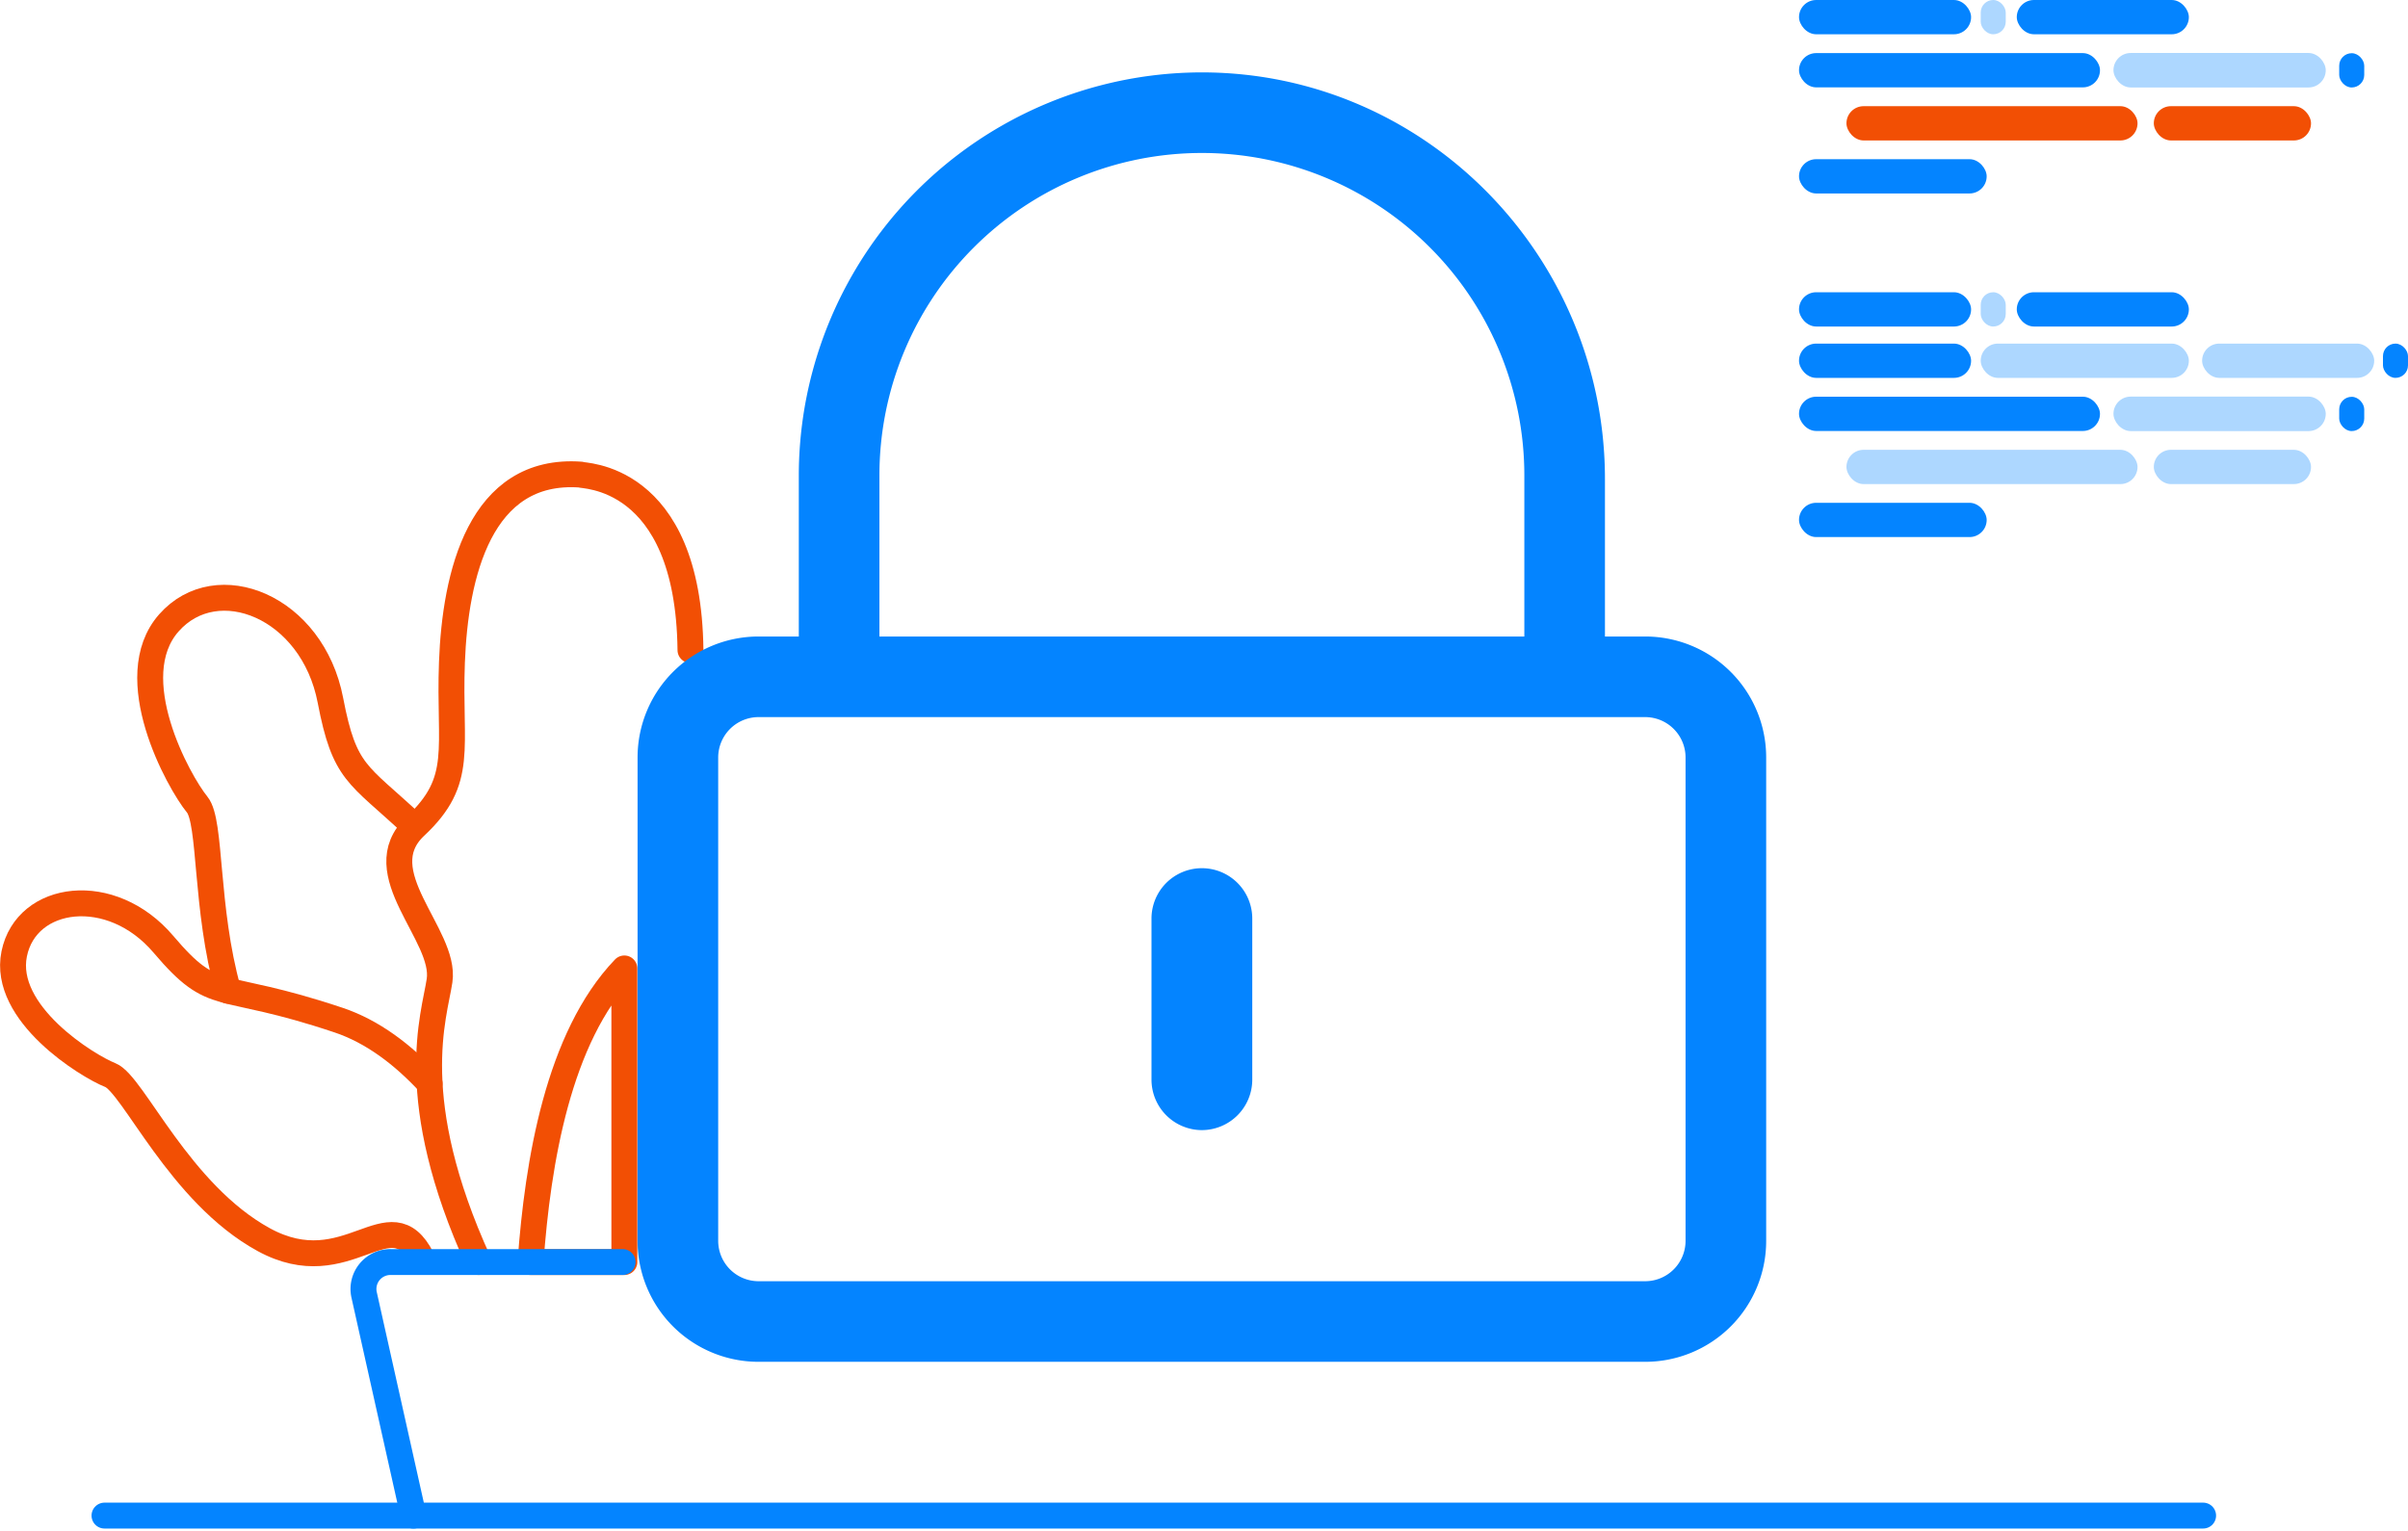 <svg xmlns="http://www.w3.org/2000/svg" width="557.701" height="354.708" viewBox="0 0 557.701 354.708">
  <g id="Group_17410" data-name="Group 17410" transform="translate(-617.983 -197)">
    <g id="Group_17409" data-name="Group 17409" transform="translate(-0.316)">
      <g id="flower" transform="translate(621.316 306.871)">
        <g id="leaves" transform="translate(0 0)">
          <g id="leaf_IV" data-name="leaf IV" transform="translate(31.767 28.617)">
            <path id="Path_67235" data-name="Path 67235" d="M250.522,208.966c-12.724-11.89-15.751-11.7-19.017-28.755-4.167-21.782-26.274-30.579-37.418-17.948s2.255,36.836,6.56,42.1c3.289,4.034,1.806,23.935,7.181,43.139" transform="translate(-189.76 -156.442)" fill="none" stroke="#f24f04" stroke-linecap="round" stroke-linejoin="round" stroke-width="6"/>
          </g>
          <g id="leaf_II" data-name="leaf II" transform="translate(0 99.411)">
            <path id="Path_67236" data-name="Path 67236" d="M214.658,357.654c-6.213-6.715-13.234-12.014-21.081-14.646-28.364-9.515-28.5-3.36-40.569-17.575s-31.733-11.588-34.551,2.219,16.931,25.99,22.244,28.089,16.013,27.445,35.54,38.128,29.19-10.336,36.619,4.34" transform="translate(-118.183 -315.956)" fill="none" stroke="#f24f04" stroke-linecap="round" stroke-linejoin="round" stroke-width="6"/>
          </g>
          <path id="Path_67237" data-name="Path 67237" d="M387.188,132.7c-.464-41.293-25.55-40.243-25.421-40.654-23.416-1.7-29.064,23.35-29.823,43.446s2.982,27.317-8.459,38.012,7.176,25.169,5.592,35.771c-1.229,8.273-8.2,27.388,9.063,65.2" transform="translate(-230.29 -91.962)" fill="none" stroke="#f24f04" stroke-linecap="round" stroke-linejoin="round" stroke-width="6"/>
          <path id="Path_67238" data-name="Path 67238" d="M409.975,417.963V349.94c-15.3,15.973-20.06,44.852-21.725,68.023Z" transform="translate(-268.391 -235.446)" fill="none" stroke="#f24f04" stroke-linecap="round" stroke-linejoin="round" stroke-width="6"/>
        </g>
        <path id="pot" d="M361.077,503.209H307.411a6.244,6.244,0,0,0-6.213,7.545l11.437,51.194" transform="translate(-219.898 -320.692)" fill="none" stroke="#0484ff" stroke-linecap="round" stroke-linejoin="round" stroke-width="6"/>
      </g>
      <line id="line" x2="486.05" transform="translate(642.5 548.127)" fill="none" stroke="#0484ff" stroke-linecap="round" stroke-linejoin="round" stroke-width="6"/>
      <g id="code_lines" data-name="code lines" transform="translate(1034.957 264.707)">
        <rect id="Rectangle_3923" data-name="Rectangle 3923" width="39.854" height="7.94" rx="3.97" transform="translate(0 11.899)" fill="#0484ff"/>
        <rect id="Rectangle_3924" data-name="Rectangle 3924" width="43.462" height="7.94" rx="3.97" transform="translate(0 48.779)" fill="#0484ff"/>
        <rect id="Rectangle_3925" data-name="Rectangle 3925" width="67.411" height="7.94" rx="3.97" transform="translate(10.989 36.504)" fill="#add7ff"/>
        <rect id="Rectangle_3926" data-name="Rectangle 3926" width="36.41" height="7.94" rx="3.97" transform="translate(82.172 36.504)" fill="#add7ff"/>
        <rect id="Rectangle_3927" data-name="Rectangle 3927" width="5.796" height="7.94" rx="2.898" transform="translate(125.111 24.223)" fill="#0484ff"/>
        <rect id="Rectangle_3928" data-name="Rectangle 3928" width="5.796" height="7.94" rx="2.898" transform="translate(135.247 11.899)" fill="#0484ff"/>
        <rect id="Rectangle_3929" data-name="Rectangle 3929" width="69.705" height="7.94" rx="3.97" transform="translate(0 24.201)" fill="#0484ff"/>
        <rect id="Rectangle_3930" data-name="Rectangle 3930" width="48.207" height="7.94" rx="3.97" transform="translate(42.082 11.899)" fill="#add7ff"/>
        <rect id="Rectangle_3931" data-name="Rectangle 3931" width="39.854" height="7.94" rx="3.97" transform="translate(93.36 11.899)" fill="#add7ff"/>
        <rect id="Rectangle_3932" data-name="Rectangle 3932" width="5.796" height="7.94" rx="2.898" transform="translate(42.082 0)" fill="#add7ff"/>
        <rect id="Rectangle_3933" data-name="Rectangle 3933" width="39.854" height="7.94" rx="3.97" transform="translate(0 0)" fill="#0484ff"/>
        <rect id="Rectangle_3934" data-name="Rectangle 3934" width="39.854" height="7.94" rx="3.97" transform="translate(50.435 0)" fill="#0484ff"/>
        <rect id="Rectangle_3935" data-name="Rectangle 3935" width="49.17" height="7.989" rx="3.994" transform="translate(72.825 24.179)" fill="#add7ff"/>
      </g>
      <g id="code_lines-2" data-name="code lines" transform="translate(1034.957 197)">
        <rect id="Rectangle_3914" data-name="Rectangle 3914" width="5.796" height="7.94" rx="2.898" transform="translate(42.082 0)" fill="#add7ff"/>
        <rect id="Rectangle_3915" data-name="Rectangle 3915" width="39.854" height="7.94" rx="3.97" transform="translate(0 0)" fill="#0484ff"/>
        <rect id="Rectangle_3916" data-name="Rectangle 3916" width="43.462" height="7.94" rx="3.97" transform="translate(0 36.881)" fill="#0484ff"/>
        <rect id="Rectangle_3917" data-name="Rectangle 3917" width="67.411" height="7.94" rx="3.97" transform="translate(10.989 24.6)" fill="#f24f04"/>
        <rect id="Rectangle_3918" data-name="Rectangle 3918" width="36.41" height="7.94" rx="3.97" transform="translate(82.172 24.6)" fill="#f24f04"/>
        <rect id="Rectangle_3919" data-name="Rectangle 3919" width="5.796" height="7.94" rx="2.898" transform="translate(125.111 12.325)" fill="#0484ff"/>
        <rect id="Rectangle_3920" data-name="Rectangle 3920" width="69.705" height="7.94" rx="3.97" transform="translate(0 12.302)" fill="#0484ff"/>
        <rect id="Rectangle_3921" data-name="Rectangle 3921" width="39.854" height="7.94" rx="3.97" transform="translate(50.435 0)" fill="#0484ff"/>
        <rect id="Rectangle_3922" data-name="Rectangle 3922" width="49.17" height="7.989" rx="3.994" transform="translate(72.825 12.276)" fill="#add7ff"/>
      </g>
    </g>
    <path id="lock-alt-light" d="M130.694,245.051a11.7,11.7,0,0,1-11.669-11.669V196.04a11.669,11.669,0,1,1,23.338,0v37.341A11.7,11.7,0,0,1,130.694,245.051ZM261.388,158.7V270.723a28.013,28.013,0,0,1-28.006,28.006H28.006A28.013,28.013,0,0,1,0,270.723V158.7a28.013,28.013,0,0,1,28.006-28.006h9.335V93.352A93.427,93.427,0,0,1,130.986,0c51.577.175,93.061,42.651,93.061,94.228v36.466h9.335A28.013,28.013,0,0,1,261.388,158.7ZM56.012,130.693H205.376V93.352a74.682,74.682,0,1,0-149.364,0ZM242.717,270.723V158.7a9.363,9.363,0,0,0-9.335-9.335H28.006a9.363,9.363,0,0,0-9.335,9.335V270.723a9.363,9.363,0,0,0,9.335,9.335H233.382A9.363,9.363,0,0,0,242.717,270.723Z" transform="translate(765.648 213.771)" fill="#0484ff"/>
  </g>
</svg>
